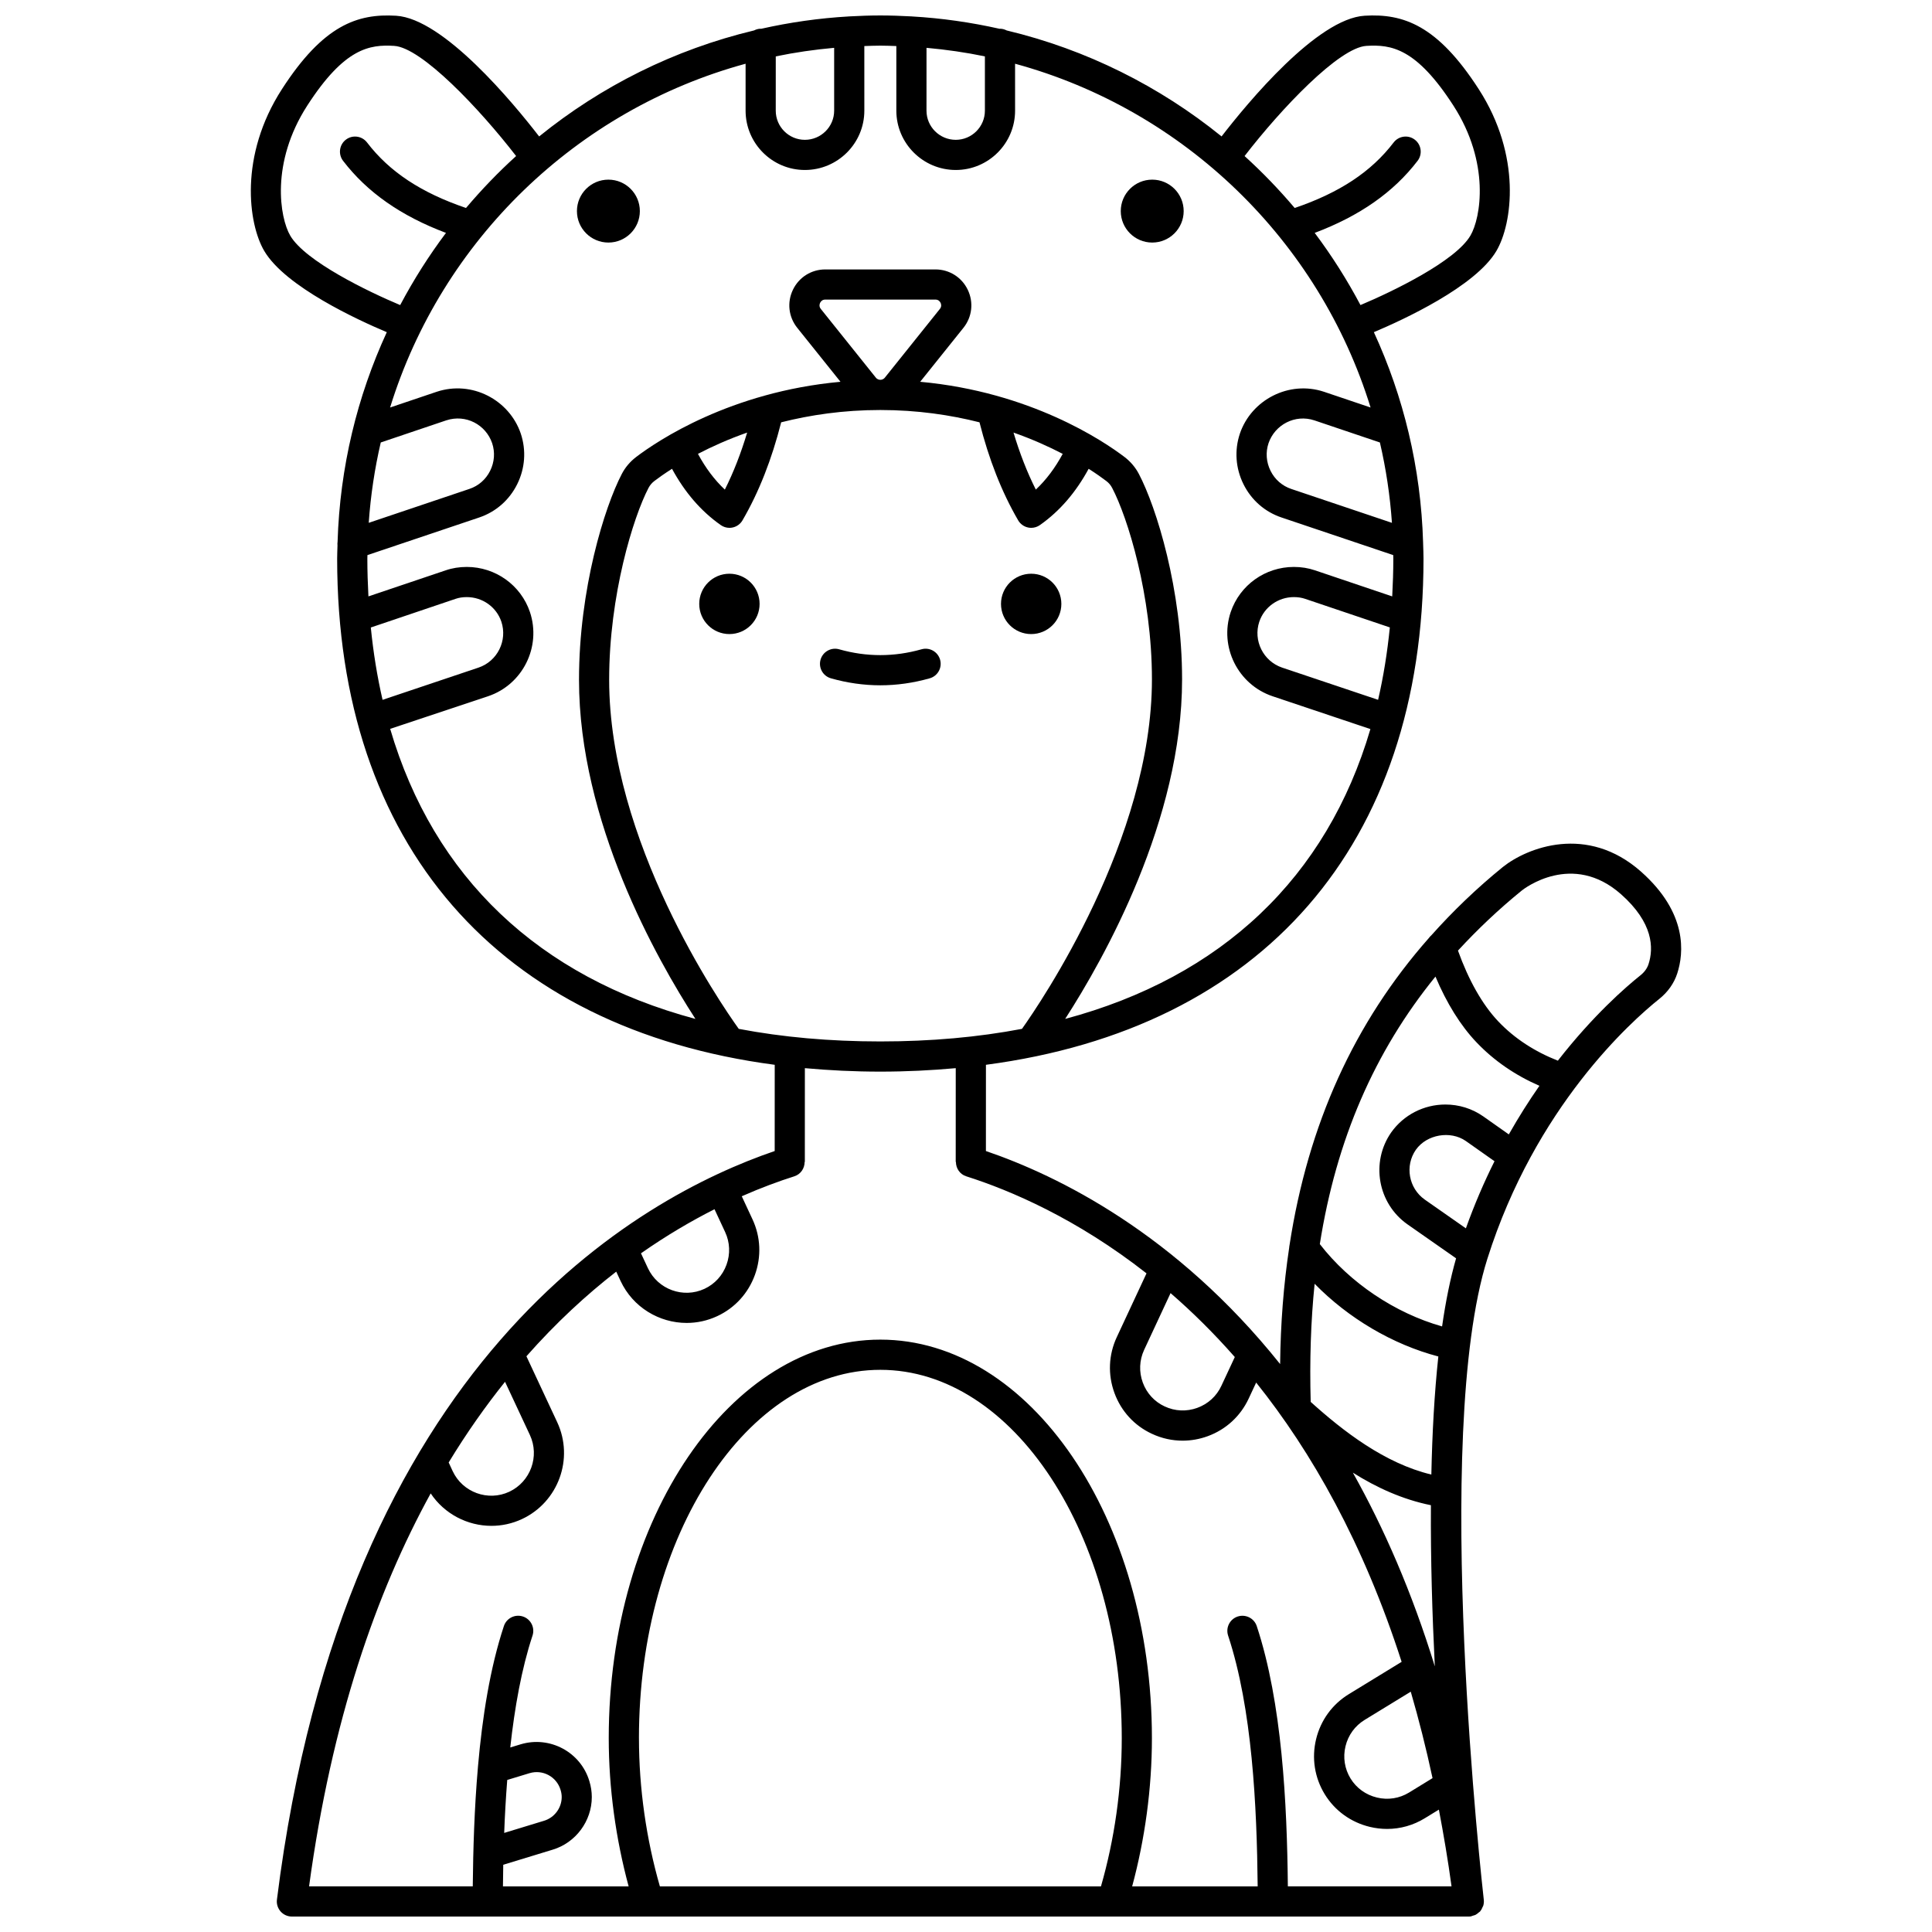 <?xml version="1.0" encoding="UTF-8"?>
<!-- Uploaded to: ICON Repo, www.svgrepo.com, Generator: ICON Repo Mixer Tools -->
<svg width="800px" height="800px" version="1.1" viewBox="144 144 512 512" xmlns="http://www.w3.org/2000/svg">
 <defs>
  <clipPath id="a">
   <path d="m210 148.09h380v503.81h-380z"/>
  </clipPath>
 </defs>
 <path d="m425.27 304.04c0 4.418-3.582 7.996-7.996 7.996-4.418 0-8-3.578-8-7.996 0-4.418 3.582-7.996 8-7.996 4.414 0 7.996 3.578 7.996 7.996"/>
 <path d="m345.3 304.04c0 4.418-3.582 7.996-8 7.996-4.414 0-7.996-3.578-7.996-7.996 0-4.418 3.582-7.996 7.996-7.996 4.418 0 8 3.578 8 7.996"/>
 <path d="m390.38 323.76c2.125-0.602 3.359-2.812 2.754-4.934-0.602-2.125-2.82-3.367-4.934-2.754-7.254 2.055-14.57 2.055-21.812 0-2.109-0.609-4.336 0.633-4.934 2.754-0.605 2.125 0.633 4.336 2.754 4.934 4.332 1.23 8.734 1.852 13.082 1.852 4.352 0 8.754-0.621 13.09-1.852z"/>
 <path d="m305.23 208.28c4.606 0 8.336-3.734 8.336-8.336 0-4.606-3.734-8.336-8.336-8.336-4.606 0-8.336 3.734-8.336 8.336 0 4.606 3.734 8.336 8.336 8.336z"/>
 <path d="m449.35 208.28c4.606 0 8.336-3.734 8.336-8.336 0-4.606-3.734-8.336-8.336-8.336-4.606 0-8.336 3.734-8.336 8.336 0 4.606 3.731 8.336 8.336 8.336z"/>
 <g clip-path="url(#a)">
  <path d="m578.89 374.99c-14.301-12.656-30.184-6.356-36.609-1.234-6.969 5.66-13.254 11.719-18.973 18.125-0.258 0.199-0.445 0.449-0.641 0.703-19.746 22.375-32 49.312-36.926 81.375-0.055 0.23-0.078 0.461-0.094 0.695-1.473 9.801-2.281 20.062-2.402 30.832-27.664-34.621-58.852-49.93-77.969-56.453l0.008-22.852c73.156-9.652 115.96-58.242 115.96-134.14 0-1.285-0.062-2.551-0.098-3.828 0-0.156 0.008-0.309-0.012-0.461-0.582-19.836-5.191-38.672-13.047-55.727 7.688-3.238 26.918-12.07 32.484-21.539 4.234-7.199 6.711-25.195-4.68-42.844-10.969-17.004-20.02-20.086-30.242-19.477-12.559 0.746-30.965 22.988-37.922 31.988-16.406-13.285-35.781-23.027-56.957-28.09-0.535-0.27-1.121-0.453-1.758-0.453-0.035 0-0.066 0.02-0.105 0.02-7.555-1.699-15.316-2.824-23.258-3.277-0.039 0-0.07-0.02-0.109-0.02-0.016 0-0.031 0.008-0.047 0.008-2.723-0.148-5.449-0.246-8.195-0.246-2.746 0-5.477 0.098-8.188 0.246-0.016 0-0.031-0.008-0.047-0.008-0.039 0-0.07 0.02-0.109 0.02-7.945 0.457-15.711 1.578-23.258 3.277-0.035 0-0.062-0.02-0.105-0.02-0.641 0-1.223 0.184-1.758 0.453-21.18 5.066-40.551 14.805-56.957 28.094-6.91-8.941-25.348-31.238-37.922-31.988-10.219-0.613-19.285 2.473-30.254 19.477-11.387 17.648-8.914 35.648-4.68 42.844 5.582 9.492 24.91 18.352 32.484 21.539-7.832 17-12.434 35.77-13.043 55.539-0.055 0.328-0.051 0.652-0.023 0.996-0.027 1.156-0.09 2.309-0.09 3.477 0 75.895 42.801 124.49 115.96 134.14l-0.008 22.852c-35.809 12.223-114 55.09-131.91 198.38-0.145 1.137 0.211 2.277 0.973 3.144 0.75 0.855 1.848 1.348 2.996 1.348h311.88 0.004c0.152 0 0.305-0.008 0.457-0.027 0.234-0.027 0.43-0.145 0.648-0.211 0.234-0.066 0.465-0.113 0.684-0.219 0.309-0.156 0.555-0.371 0.812-0.598 0.125-0.113 0.289-0.168 0.398-0.297 0.023-0.027 0.027-0.062 0.051-0.094 0.281-0.332 0.473-0.719 0.633-1.125 0.039-0.098 0.113-0.176 0.145-0.277 0.152-0.508 0.211-1.051 0.148-1.613 0-0.004-0.004-0.031-0.004-0.035v-0.004c0-0.004 0-0.012-0.004-0.016-0.242-2.133-13.875-122.84 0.953-169.79 12.727-40.297 38.098-62.91 45.57-68.883 2.266-1.816 3.914-4.144 4.754-6.742 1.734-5.356 2.809-15.992-9.598-26.98zm-35.039 69.637-6.816-4.805c-2.93-2.039-6.391-3.113-9.996-3.113-5.707 0-11.066 2.75-14.355 7.391-5.496 7.894-3.574 18.812 4.305 24.359l12.891 9.008c-1.531 5.348-2.758 11.41-3.711 18.047-12.48-3.523-24.48-11.57-32.402-21.816 4.371-27.707 14.488-51.008 30.645-70.895 2.957 7.031 6.644 12.977 10.852 17.398 4.66 4.906 10.285 8.746 16.699 11.547-2.734 3.91-5.461 8.207-8.109 12.879zm-11.375 24.895-10.895-7.617c-4.277-3.016-5.328-8.949-2.359-13.211 2.894-4.082 9.176-5.137 13.227-2.324l7.613 5.367c-2.742 5.477-5.305 11.41-7.586 17.785zm-8.836 145.7-6.215 3.812c-2.547 1.562-5.57 2.047-8.52 1.332-2.945-0.707-5.438-2.504-7-5.051-1.57-2.57-2.043-5.602-1.332-8.543 0.707-2.934 2.516-5.418 5.086-6.988l12.207-7.469c2.113 7.25 4.047 14.879 5.773 22.906zm-21.113-80.949c6.277 3.961 13.215 7.117 20.68 8.621-0.09 14.406 0.355 29.07 1.035 42.707-6.074-19.738-13.504-36.688-21.715-51.328zm20.797 0.5c-12.367-2.961-23.363-11.492-31.977-19.258-0.301-10.98 0.027-21.41 1.043-31.301 8.922 9.129 20.684 16.09 32.785 19.266-1.047 9.754-1.625 20.371-1.852 31.293zm-52.086-31.145-3.566 7.641c-1.266 2.727-3.531 4.793-6.371 5.824-2.836 1.035-5.906 0.906-8.645-0.375-2.703-1.246-4.766-3.492-5.801-6.316-1.047-2.856-0.918-5.934 0.355-8.676l7.004-15.039c5.684 4.918 11.398 10.547 17.023 16.941zm-131.46-86.969c-5.004-6.977-34.344-49.762-34.344-92.523 0-22.465 6.391-43.086 10.422-50.816 0.379-0.734 0.895-1.34 1.562-1.852 1.047-0.801 2.629-1.93 4.672-3.234 3.391 6.227 7.613 11.184 12.926 14.922 0.68 0.477 1.484 0.727 2.301 0.727 0.285 0 0.57-0.031 0.852-0.094 1.09-0.238 2.039-0.922 2.598-1.891 4.383-7.516 7.793-16.273 10.25-25.98 7.672-1.941 16.461-3.262 26.281-3.262 9.82 0 18.609 1.32 26.281 3.262 2.453 9.707 5.871 18.469 10.25 25.98 0.562 0.965 1.508 1.652 2.598 1.891 0.285 0.062 0.566 0.094 0.852 0.094 0.816 0 1.621-0.25 2.301-0.727 5.312-3.738 9.535-8.695 12.926-14.922 2.051 1.309 3.629 2.441 4.68 3.242 0.664 0.5 1.168 1.098 1.555 1.84 4.074 7.766 10.535 28.398 10.535 50.711 0 42.344-29.422 85.566-34.438 92.629-11.598 2.207-24.121 3.336-37.535 3.336-13.418 0-25.938-1.129-37.523-3.332zm-10.812-152.38c3.652-1.902 8-3.871 13.039-5.644-1.633 5.441-3.594 10.512-5.914 15.113-2.762-2.59-5.113-5.742-7.125-9.469zm48.336-19.629c-0.273 0-0.793-0.074-1.191-0.57l-14.586-18.211c-0.52-0.652-0.34-1.293-0.184-1.617 0.156-0.32 0.539-0.863 1.371-0.863h29.18c0.832 0 1.219 0.543 1.371 0.863 0.156 0.324 0.336 0.965-0.184 1.617l-14.586 18.211c-0.406 0.5-0.922 0.57-1.191 0.57zm35.289 13.984c5.039 1.773 9.391 3.746 13.039 5.644-2.012 3.727-4.363 6.875-7.125 9.465-2.32-4.598-4.285-9.668-5.914-15.109zm100.29 23.922-26.68-8.98c-2.402-0.805-4.356-2.512-5.496-4.812-1.145-2.309-1.332-4.91-0.535-7.297 1.668-4.902 7.023-7.773 12.168-6.062l17.352 5.856c1.609 6.914 2.684 14.023 3.191 21.297zm-3.668 46.902-25.43-8.535c-5.008-1.695-7.723-7.16-6.055-12.164 1.32-3.902 5.004-6.523 9.168-6.523 1.094 0 2.07 0.152 3 0.469l22.426 7.566c-0.664 6.672-1.699 13.074-3.109 19.188zm-3.086-173.3c6.523-0.395 13.18 0.539 23.043 15.828 9.789 15.176 7.262 29.766 4.508 34.453-3.984 6.773-20.457 14.754-29.137 18.406-3.555-6.703-7.606-13.102-12.133-19.129 11.922-4.492 20.883-10.758 27.273-19.102 1.34-1.75 1.008-4.262-0.746-5.602-1.75-1.34-4.258-1.012-5.606 0.746-5.953 7.781-14.344 13.312-26.223 17.359-4.125-4.871-8.555-9.48-13.281-13.762 9.699-12.574 25.062-28.77 32.301-29.199zm-116.59 0.516c5.246 0.473 10.418 1.215 15.473 2.269v14.387c0 4.254-3.461 7.723-7.719 7.723-4.277 0-7.758-3.461-7.758-7.723zm-39.949 2.269c5.059-1.051 10.227-1.801 15.473-2.269v16.656c0 4.254-3.481 7.723-7.758 7.723-4.254 0-7.719-3.461-7.719-7.723zm-128.67 47.5c-2.754-4.691-5.281-19.281 4.508-34.457 9.867-15.301 16.555-16.223 23.043-15.828 7.238 0.438 22.594 16.617 32.309 29.195-4.731 4.281-9.156 8.895-13.281 13.762-11.887-4.047-20.273-9.578-26.227-17.359-1.344-1.754-3.852-2.086-5.606-0.746s-2.09 3.852-0.746 5.606c6.391 8.348 15.355 14.613 27.273 19.102-4.531 6.027-8.582 12.422-12.137 19.129-8.477-3.555-25.129-11.59-29.137-18.402zm21.352 103.85 22.449-7.59c0.906-0.312 1.883-0.465 2.981-0.465 4.168 0 7.848 2.617 9.164 6.504 1.672 5.019-1.039 10.484-6.039 12.176l-25.438 8.547c-1.414-6.109-2.449-12.504-3.117-19.172zm2.637-49.035 17.34-5.852c5.215-1.727 10.516 1.16 12.176 6.035 0.809 2.414 0.617 5.016-0.527 7.32-1.145 2.305-3.098 4.012-5.512 4.812l-26.664 8.98c0.504-7.269 1.578-14.379 3.188-21.297zm2.496 75.895 25.977-8.652c9.164-3.102 14.129-13.098 11.062-22.301-2.414-7.148-9.148-11.957-16.746-11.957-1.969 0-3.844 0.301-5.555 0.891l-20.504 6.914c-0.172-3.281-0.285-6.602-0.285-10.004 0-0.316 0.02-0.625 0.023-0.938l29.551-9.945c4.438-1.477 8.035-4.613 10.137-8.84 2.09-4.215 2.43-8.973 0.945-13.43-3.043-8.941-12.973-14.172-22.301-11.059l-12.328 4.16c13.668-44.246 49.363-78.879 94.211-91.105v12.441c0 8.664 7.051 15.719 15.715 15.719 8.684 0 15.754-7.055 15.754-15.719l-0.004-17.125c1.414-0.043 2.82-0.109 4.246-0.109 1.422 0 2.828 0.062 4.238 0.109v17.125c0 8.664 7.07 15.719 15.754 15.719 8.664 0 15.715-7.055 15.715-15.719l-0.004-12.441c44.848 12.223 80.547 46.863 94.211 91.102l-12.34-4.164c-9.258-3.082-19.238 2.109-22.293 11.082-1.48 4.434-1.141 9.195 0.953 13.41 2.098 4.227 5.699 7.363 10.125 8.836l29.562 9.953c0.004 0.312 0.023 0.621 0.023 0.938 0 3.406-0.121 6.727-0.293 10.008l-20.48-6.914c-1.734-0.59-3.609-0.895-5.578-0.895-7.598 0-14.328 4.805-16.75 11.973-3.062 9.184 1.902 19.18 11.078 22.289l25.949 8.707c-11.551 39.281-39.375 65.695-80.891 76.812 10.379-16.094 30.984-52.719 30.984-89.988 0-23.914-6.84-45.652-11.441-54.418-0.926-1.77-2.211-3.285-3.801-4.5-5.644-4.297-24.961-17.273-54.164-19.941l11.457-14.297c2.312-2.883 2.75-6.746 1.156-10.078s-4.891-5.402-8.582-5.402h-29.18c-3.695 0-6.984 2.07-8.582 5.402-1.594 3.332-1.16 7.191 1.156 10.078l11.457 14.297c-29.199 2.668-48.52 15.637-54.168 19.941-1.602 1.227-2.887 2.746-3.805 4.519-4.551 8.73-11.324 30.449-11.324 54.512 0 37.504 20.48 73.859 30.855 89.875-41.535-11.129-69.355-37.562-80.898-76.871zm88.766 133.35c1.273 2.731 1.402 5.801 0.367 8.652-1.035 2.852-3.102 5.117-5.828 6.391-5.629 2.621-12.359 0.176-15-5.461l-1.84-3.945c6.809-4.769 13.379-8.598 19.484-11.684zm-58.328 39.684 6.586 14.094c2.633 5.648 0.18 12.398-5.461 15.043-5.625 2.629-12.363 0.168-14.996-5.449l-1.066-2.309c4.785-7.879 9.801-14.973 14.938-21.379zm0.582 105.52 5.902-1.797c3.496-1.051 7.176 0.918 8.227 4.418 0.207 0.676 0.305 1.281 0.305 1.906 0 2.875-1.918 5.457-4.684 6.289l-10.555 3.219c0.164-4.621 0.438-9.328 0.805-14.035zm34.902-11.074c0-53.828 28.699-97.617 63.977-97.617 35.273 0 63.977 43.793 63.977 97.617 0 13.414-1.945 26.898-5.512 39.277h-116.89c-3.59-12.457-5.547-25.941-5.547-39.277zm171.97 39.277c-0.219-21.977-1.52-48.652-8.242-68.977-0.691-2.094-2.953-3.223-5.051-2.539-2.094 0.691-3.234 2.953-2.539 5.055 6.379 19.273 7.621 45.094 7.836 66.461h-33.262c3.367-12.484 5.234-25.914 5.234-39.277 0-58.234-32.289-105.62-71.973-105.62-39.684 0-71.973 47.383-71.973 105.62 0 13.297 1.879 26.727 5.273 39.277h-33.309c0.02-1.891 0.043-3.773 0.078-5.731l13.109-4c6.102-1.84 10.359-7.574 10.359-13.941 0-1.422-0.215-2.816-0.648-4.231-2.309-7.691-10.457-12.055-18.188-9.754l-2.773 0.844c1.164-10.551 2.973-20.809 5.898-29.652 0.695-2.094-0.445-4.363-2.539-5.055-2.098-0.691-4.359 0.441-5.051 2.539-3.672 11.098-5.715 24.105-6.863 37.207-0.016 0.102-0.016 0.199-0.023 0.301-0.938 10.797-1.258 21.582-1.359 31.469h-43.379c5.981-43.992 17.824-77.93 32.23-104.14 3.633 5.453 9.758 8.598 16.098 8.598 2.723 0 5.484-0.578 8.105-1.801 9.633-4.512 13.82-16.023 9.328-25.664l-8.16-17.473c7.871-8.922 15.922-16.316 23.801-22.43l1.152 2.473c3.277 7 10.258 11.121 17.52 11.121 2.719 0 5.481-0.578 8.102-1.801 4.664-2.172 8.199-6.047 9.969-10.906 1.762-4.856 1.539-10.094-0.633-14.754l-2.844-6.109c5.195-2.293 9.91-4.012 13.93-5.289 1.699-0.539 2.731-2.113 2.731-3.812h0.055l0.008-24.848c6.457 0.586 13.105 0.918 19.992 0.918 6.887 0 13.535-0.332 19.992-0.918l-0.008 24.848h0.055c0 1.695 1.031 3.269 2.731 3.812 11.734 3.727 29.27 11.215 47.777 25.719l-7.879 16.902c-2.184 4.684-2.402 9.941-0.617 14.805 1.773 4.844 5.312 8.684 9.945 10.82 2.586 1.207 5.348 1.812 8.121 1.812 2.227 0 4.461-0.391 6.621-1.176 4.848-1.762 8.707-5.305 10.879-9.965l1.988-4.258c14.695 18.367 28.387 42.449 38.551 74.012l-13.98 8.555c-4.394 2.684-7.477 6.922-8.688 11.941-1.211 5.016-0.398 10.195 2.293 14.594 2.688 4.375 6.934 7.441 11.957 8.648 1.516 0.363 3.047 0.543 4.566 0.543 3.512 0 6.957-0.965 10.004-2.84l3.719-2.277c1.246 6.551 2.394 13.281 3.356 20.34l-43.383-0.008zm95.582-244.4c-0.359 1.105-1.098 2.129-2.144 2.961-3.938 3.144-12.562 10.652-21.883 22.617-6.137-2.418-11.477-5.867-15.781-10.398-4.246-4.469-7.891-10.977-10.691-18.773 5.137-5.574 10.73-10.895 16.922-15.926 0.539-0.434 13.391-10.426 26.293 0.992 8.543 7.562 8.676 14.246 7.285 18.527z"/>
 </g>
</svg>